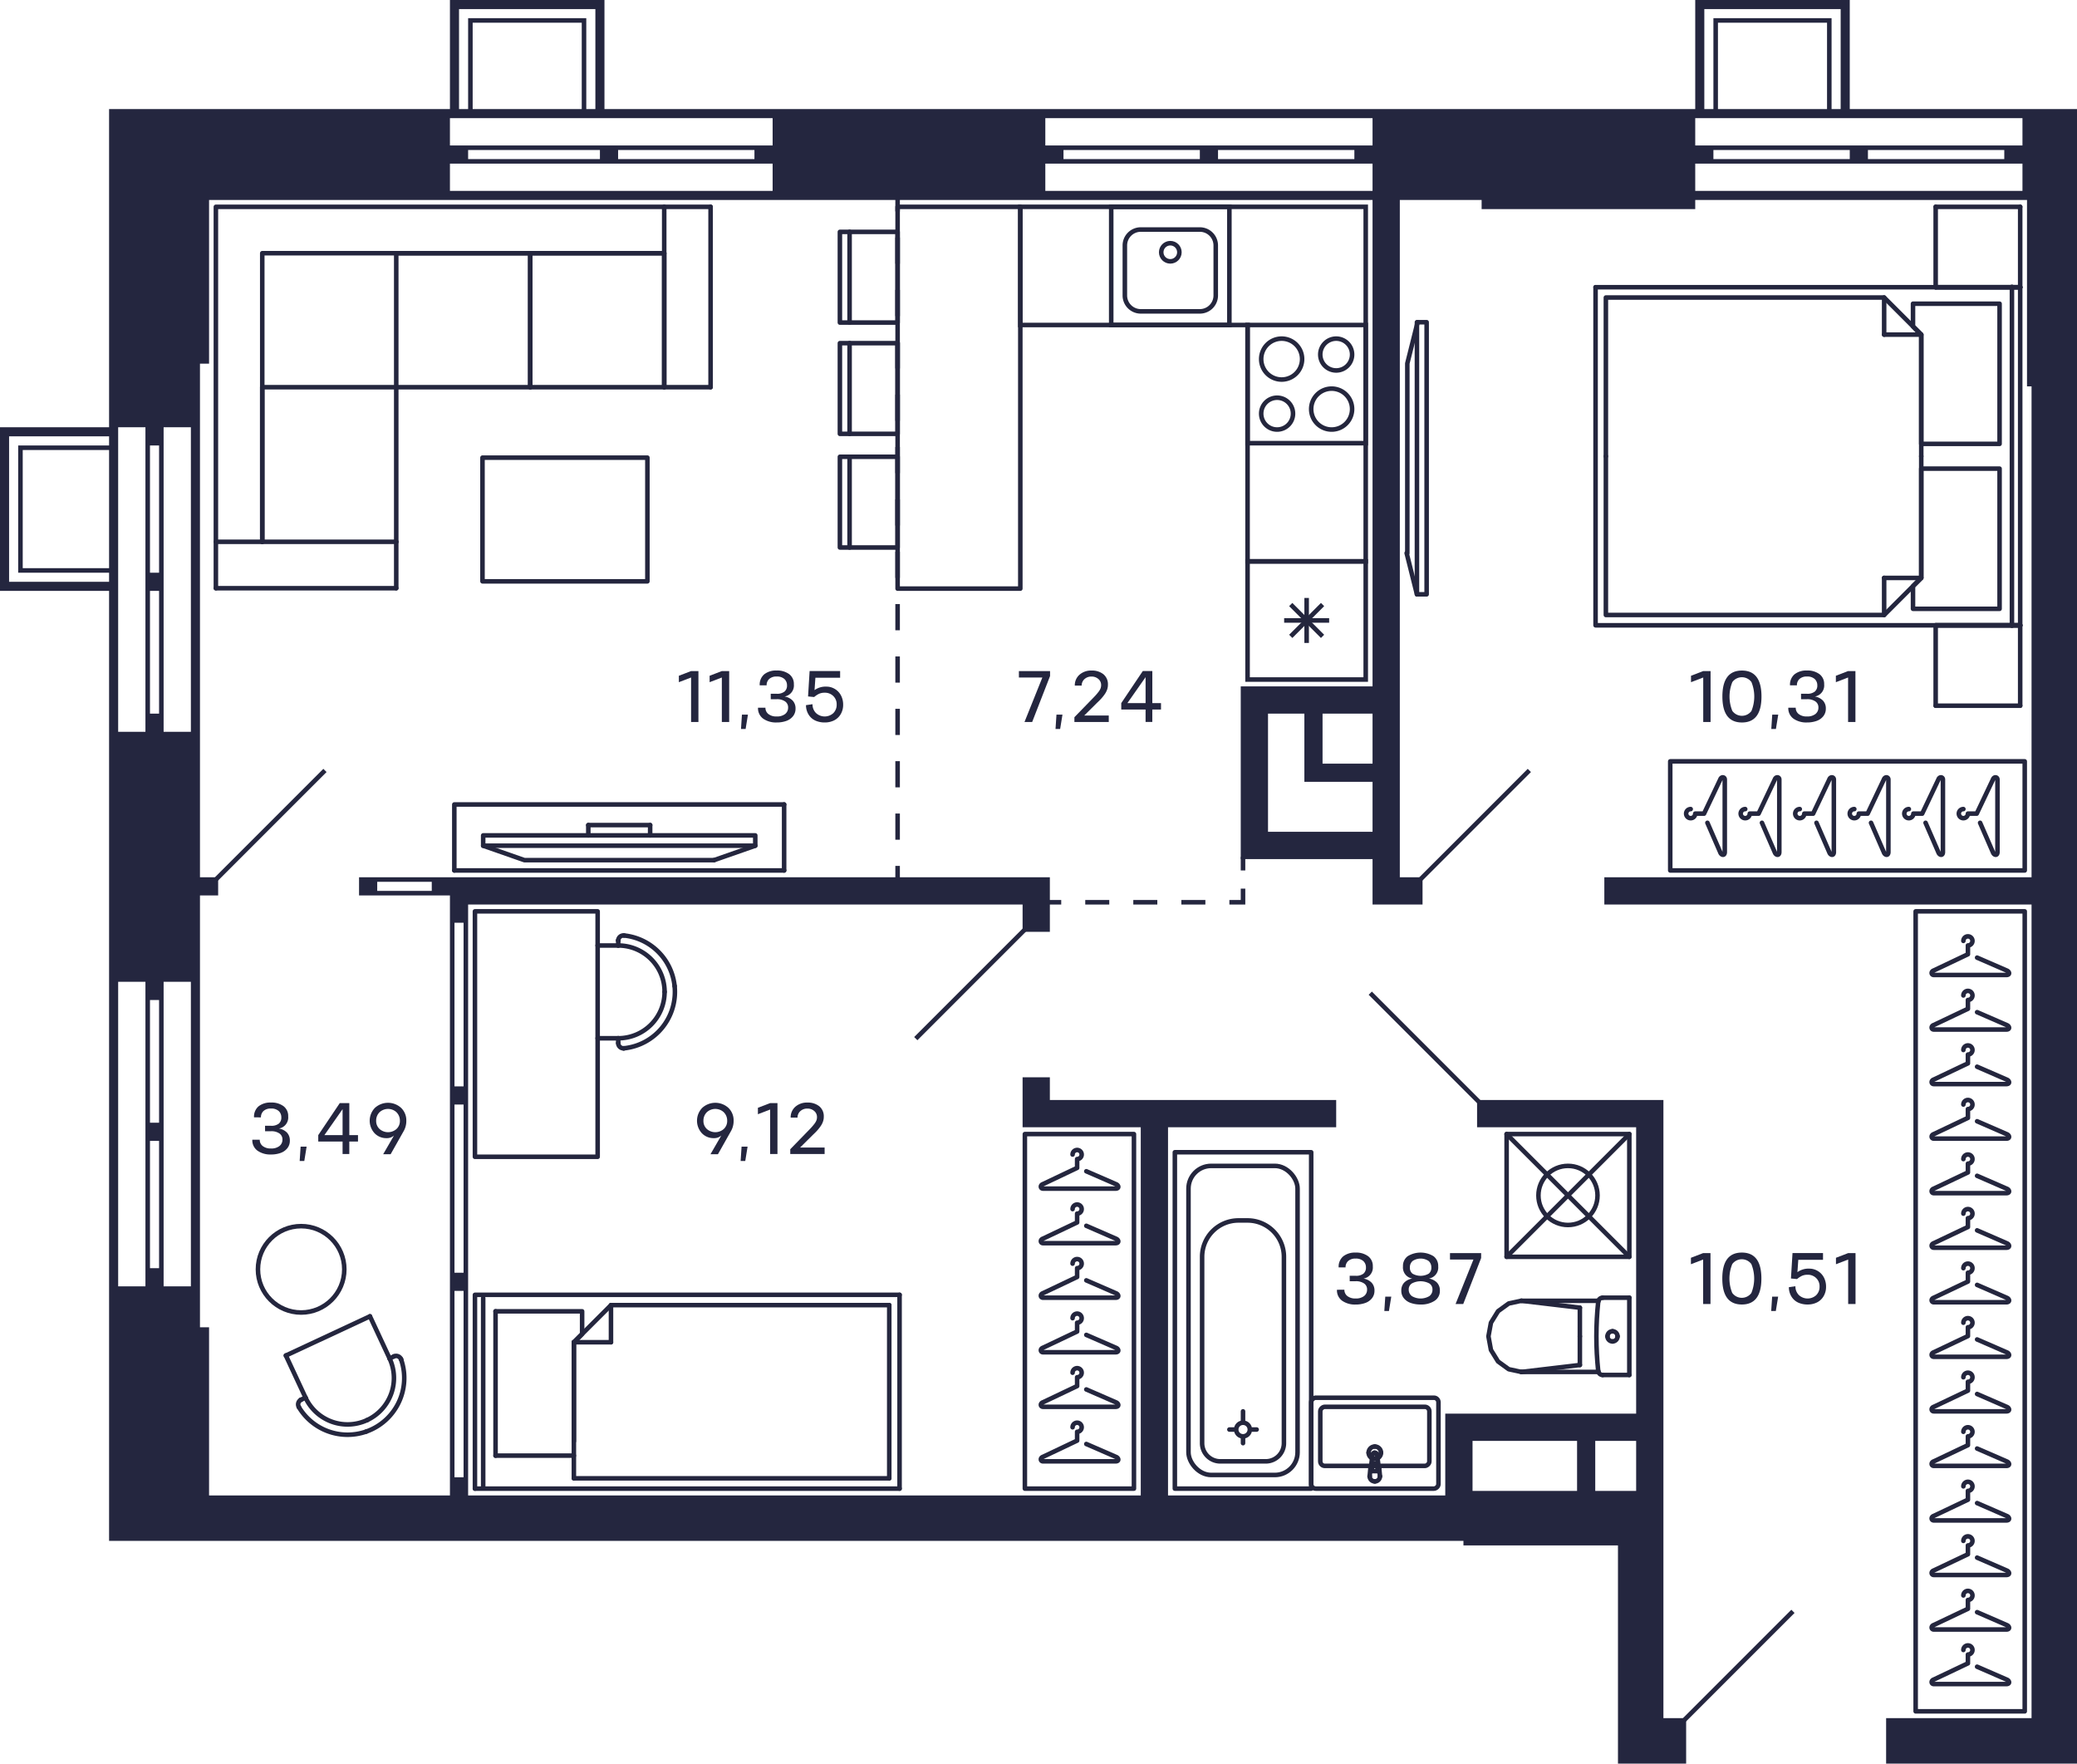 <svg xmlns="http://www.w3.org/2000/svg" width="457" height="388" viewBox="0 0 457 388">
  <title>C-1-2_9-15fl_8_m</title>
  <g id="Слой_2" data-name="Слой 2">
    <g id="C-1-2_9-15fl_8_m">
      <g id="m">
        <g>
          <line x1="197.93" y1="327.5" x2="104.5" y2="327.5" fill="none" stroke="#24263e" stroke-linecap="round" stroke-linejoin="round"/>
          <polyline points="104.5 327.5 104.5 284.867 197.93 284.867" fill="none" stroke="#24263e" stroke-linecap="round" stroke-linejoin="round"/>
          <line x1="126.27" y1="325.232" x2="126.27" y2="295.298" fill="none" stroke="#24263e" stroke-linecap="round" stroke-linejoin="round"/>
          <line x1="126.27" y1="325.232" x2="195.662" y2="325.232" fill="none" stroke="#24263e" stroke-linecap="round" stroke-linejoin="round"/>
          <line x1="195.662" y1="287.135" x2="134.434" y2="287.135" fill="none" stroke="#24263e" stroke-linecap="round" stroke-linejoin="round"/>
          <line x1="126.27" y1="295.298" x2="126.27" y2="317.068" fill="none" stroke="#24263e" stroke-linecap="round" stroke-linejoin="round"/>
          <line x1="106.314" y1="285.591" x2="106.314" y2="327.409" fill="none" stroke="#24263e" stroke-linecap="round" stroke-linejoin="round"/>
          <line x1="109.035" y1="288.495" x2="109.035" y2="320.243" fill="none" stroke="#24263e" stroke-linecap="round" stroke-linejoin="round"/>
          <line x1="126.27" y1="295.298" x2="134.434" y2="295.298" fill="none" stroke="#24263e" stroke-linecap="round" stroke-linejoin="round"/>
          <line x1="134.434" y1="287.135" x2="134.434" y2="295.298" fill="none" stroke="#24263e" stroke-linecap="round" stroke-linejoin="round"/>
          <line x1="134.434" y1="287.135" x2="126.27" y2="295.298" fill="none" stroke="#24263e" stroke-linecap="round" stroke-linejoin="round"/>
          <polyline points="126.27 295.298 128.084 293.484 128.084 288.495 109.035 288.495" fill="none" stroke="#24263e" stroke-linecap="round" stroke-linejoin="round"/>
          <line x1="109.035" y1="320.243" x2="126.27" y2="320.243" fill="none" stroke="#24263e" stroke-linecap="round" stroke-linejoin="round"/>
          <polyline points="195.662 325.232 195.662 322.965 195.662 287.135" fill="none" stroke="#24263e" stroke-linecap="round" stroke-linejoin="round"/>
          <line x1="197.93" y1="284.867" x2="197.93" y2="327.5" fill="none" stroke="#24263e" stroke-linecap="round" stroke-linejoin="round"/>
        </g>
        <g>
          <line x1="422.73" y1="73.62" x2="414.566" y2="73.62" fill="none" stroke="#24263e" stroke-linecap="round" stroke-linejoin="round"/>
          <line x1="414.566" y1="65.456" x2="414.566" y2="73.62" fill="none" stroke="#24263e" stroke-linecap="round" stroke-linejoin="round"/>
          <polyline points="422.73 100.379 422.73 73.62 414.566 65.456 353.338 65.456 353.338 100.379" fill="none" stroke="#24263e" stroke-linecap="round" stroke-linejoin="round"/>
          <line x1="422.73" y1="127.138" x2="414.566" y2="127.138" fill="none" stroke="#24263e" stroke-linecap="round" stroke-linejoin="round"/>
          <line x1="414.566" y1="135.301" x2="414.566" y2="127.138" fill="none" stroke="#24263e" stroke-linecap="round" stroke-linejoin="round"/>
          <polyline points="353.338 100.379 353.338 135.301 414.566 135.301 422.73 127.138 422.73 100.379" fill="none" stroke="#24263e" stroke-linecap="round" stroke-linejoin="round"/>
          <polyline points="422.73 97.657 439.965 97.657 439.965 66.817 420.916 66.817 420.916 71.805 422.73 73.62 422.73 97.657" fill="none" stroke="#24263e" stroke-linecap="round" stroke-linejoin="round"/>
          <polyline points="422.73 127.138 420.916 128.952 420.916 133.941 439.965 133.941 439.965 103.1 422.73 103.1 422.73 127.138" fill="none" stroke="#24263e" stroke-linecap="round" stroke-linejoin="round"/>
          <line x1="425.905" y1="45.5" x2="444.5" y2="45.5" fill="none" stroke="#24263e" stroke-linecap="round" stroke-linejoin="round"/>
          <line x1="425.905" y1="45.5" x2="425.905" y2="63.188" fill="none" stroke="#24263e" stroke-linecap="round" stroke-linejoin="round"/>
          <line x1="425.905" y1="63.188" x2="444.5" y2="63.188" fill="none" stroke="#24263e" stroke-linecap="round" stroke-linejoin="round"/>
          <line x1="444.5" y1="63.188" x2="444.5" y2="45.5" fill="none" stroke="#24263e" stroke-linecap="round" stroke-linejoin="round"/>
          <line x1="425.905" y1="137.569" x2="444.5" y2="137.569" fill="none" stroke="#24263e" stroke-linecap="round" stroke-linejoin="round"/>
          <line x1="425.905" y1="137.569" x2="425.905" y2="155.257" fill="none" stroke="#24263e" stroke-linecap="round" stroke-linejoin="round"/>
          <line x1="425.905" y1="155.257" x2="444.5" y2="155.257" fill="none" stroke="#24263e" stroke-linecap="round" stroke-linejoin="round"/>
          <line x1="444.5" y1="155.257" x2="444.5" y2="137.569" fill="none" stroke="#24263e" stroke-linecap="round" stroke-linejoin="round"/>
          <line x1="425.905" y1="63.188" x2="444.5" y2="63.188" fill="none" stroke="#24263e" stroke-linecap="round" stroke-linejoin="round"/>
          <line x1="444.5" y1="137.569" x2="425.905" y2="137.569" fill="none" stroke="#24263e" stroke-linecap="round" stroke-linejoin="round"/>
          <polyline points="444.5 137.569 351.07 137.569 351.07 63.188" fill="none" stroke="#24263e" stroke-linecap="round" stroke-linejoin="round"/>
          <line x1="351.07" y1="63.188" x2="444.5" y2="63.188" fill="none" stroke="#24263e" stroke-linecap="round" stroke-linejoin="round"/>
          <line x1="444.5" y1="63.188" x2="444.5" y2="137.569" fill="none" stroke="#24263e" stroke-linecap="round" stroke-linejoin="round"/>
          <line x1="442.686" y1="137.662" x2="442.686" y2="63.095" fill="none" stroke="#24263e" stroke-linecap="round" stroke-linejoin="round"/>
        </g>
        <g>
          <line x1="186.935" y1="51.012" x2="186.935" y2="70.968" fill="none" stroke="#24263e" stroke-linecap="round" stroke-linejoin="round"/>
          <polyline points="197.5 51.012 197.5 70.968 184.801 70.968 184.801 51.012 197.5 51.012" fill="none" stroke="#24263e" stroke-linecap="round" stroke-linejoin="round"/>
          <line x1="186.935" y1="75.493" x2="186.935" y2="95.449" fill="none" stroke="#24263e" stroke-linecap="round" stroke-linejoin="round"/>
          <polyline points="197.5 75.493 197.5 95.449 184.801 95.449 184.801 75.493 197.5 75.493" fill="none" stroke="#24263e" stroke-linecap="round" stroke-linejoin="round"/>
          <line x1="186.935" y1="100.493" x2="186.935" y2="120.449" fill="none" stroke="#24263e" stroke-linecap="round" stroke-linejoin="round"/>
          <polyline points="197.5 100.493 197.5 120.449 184.801 120.449 184.801 100.493 197.5 100.493" fill="none" stroke="#24263e" stroke-linecap="round" stroke-linejoin="round"/>
          <rect x="197.5" y="45.5" width="27" height="84" fill="none" stroke="#24263e" stroke-linecap="round" stroke-linejoin="round"/>
        </g>
        <g>
          <rect x="225.5" y="249.5" width="24" height="78" fill="none" stroke="#24263e" stroke-linecap="round" stroke-linejoin="round"/>
          <path d="M239.021,317.681,245.5,320.5c.657.235.817.969,0,1h-16c-.577,0-.7-.757,0-1l7.5-3.562V315a1,1,0,1,0-1-1" fill="none" stroke="#24263e" stroke-linecap="round" stroke-linejoin="round"/>
          <path d="M239.021,305.681,245.5,308.5c.657.235.817.969,0,1h-16c-.577,0-.7-.757,0-1l7.5-3.562V303a1,1,0,1,0-1-1" fill="none" stroke="#24263e" stroke-linecap="round" stroke-linejoin="round"/>
          <path d="M239.021,293.681,245.5,296.5c.657.235.817.969,0,1h-16c-.577,0-.7-.757,0-1l7.5-3.562V291a1,1,0,1,0-1-1" fill="none" stroke="#24263e" stroke-linecap="round" stroke-linejoin="round"/>
          <path d="M239.021,281.681,245.5,284.5c.657.235.817.969,0,1h-16c-.577,0-.7-.757,0-1l7.5-3.562V279a1,1,0,1,0-1-1" fill="none" stroke="#24263e" stroke-linecap="round" stroke-linejoin="round"/>
          <path d="M239.021,269.681,245.5,272.5c.657.235.817.969,0,1h-16c-.577,0-.7-.757,0-1l7.5-3.562V267a1,1,0,1,0-1-1" fill="none" stroke="#24263e" stroke-linecap="round" stroke-linejoin="round"/>
          <path d="M239.021,257.681,245.5,260.5c.657.235.817.969,0,1h-16c-.577,0-.7-.757,0-1l7.5-3.562V255a1,1,0,1,0-1-1" fill="none" stroke="#24263e" stroke-linecap="round" stroke-linejoin="round"/>
        </g>
        <g>
          <rect x="421.5" y="200.5" width="24" height="176" fill="none" stroke="#24263e" stroke-linecap="round" stroke-linejoin="round"/>
          <path d="M435.021,366.681,441.5,369.5c.657.235.817.969,0,1h-16c-.577,0-.7-.757,0-1l7.5-3.562V364a1,1,0,1,0-1-1" fill="none" stroke="#24263e" stroke-linecap="round" stroke-linejoin="round"/>
          <path d="M435.021,354.681,441.5,357.5c.657.235.817.969,0,1h-16c-.577,0-.7-.757,0-1l7.5-3.562V352a1,1,0,1,0-1-1" fill="none" stroke="#24263e" stroke-linecap="round" stroke-linejoin="round"/>
          <path d="M435.021,342.681,441.5,345.5c.657.235.817.969,0,1h-16c-.577,0-.7-.757,0-1l7.5-3.562V340a1,1,0,1,0-1-1" fill="none" stroke="#24263e" stroke-linecap="round" stroke-linejoin="round"/>
          <path d="M435.021,330.681,441.5,333.5c.657.235.817.969,0,1h-16c-.577,0-.7-.757,0-1l7.5-3.562V328a1,1,0,1,0-1-1" fill="none" stroke="#24263e" stroke-linecap="round" stroke-linejoin="round"/>
          <path d="M435.021,318.681,441.5,321.5c.657.235.817.969,0,1h-16c-.577,0-.7-.757,0-1l7.5-3.562V316a1,1,0,1,0-1-1" fill="none" stroke="#24263e" stroke-linecap="round" stroke-linejoin="round"/>
          <path d="M435.021,306.681,441.5,309.5c.657.235.817.969,0,1h-16c-.577,0-.7-.757,0-1l7.5-3.562V304a1,1,0,1,0-1-1" fill="none" stroke="#24263e" stroke-linecap="round" stroke-linejoin="round"/>
          <path d="M435.021,294.681,441.5,297.5c.657.235.817.969,0,1h-16c-.577,0-.7-.757,0-1l7.5-3.562V292a1,1,0,1,0-1-1" fill="none" stroke="#24263e" stroke-linecap="round" stroke-linejoin="round"/>
          <path d="M435.021,282.681,441.5,285.5c.657.235.817.969,0,1h-16c-.577,0-.7-.757,0-1l7.5-3.562V280a1,1,0,1,0-1-1" fill="none" stroke="#24263e" stroke-linecap="round" stroke-linejoin="round"/>
          <path d="M435.021,270.681,441.5,273.5c.657.235.817.969,0,1h-16c-.577,0-.7-.757,0-1l7.5-3.562V268a1,1,0,1,0-1-1" fill="none" stroke="#24263e" stroke-linecap="round" stroke-linejoin="round"/>
          <path d="M435.021,258.681,441.5,261.5c.657.235.817.969,0,1h-16c-.577,0-.7-.757,0-1l7.5-3.562V256a1,1,0,1,0-1-1" fill="none" stroke="#24263e" stroke-linecap="round" stroke-linejoin="round"/>
          <path d="M435.021,246.681,441.5,249.5c.657.235.817.969,0,1h-16c-.577,0-.7-.757,0-1l7.5-3.562V244a1,1,0,1,0-1-1" fill="none" stroke="#24263e" stroke-linecap="round" stroke-linejoin="round"/>
          <path d="M435.021,234.681,441.5,237.5c.657.235.817.969,0,1h-16c-.577,0-.7-.757,0-1l7.5-3.562V232a1,1,0,1,0-1-1" fill="none" stroke="#24263e" stroke-linecap="round" stroke-linejoin="round"/>
          <path d="M435.021,222.681,441.5,225.5c.657.235.817.969,0,1h-16c-.577,0-.7-.757,0-1l7.5-3.562V220a1,1,0,1,0-1-1" fill="none" stroke="#24263e" stroke-linecap="round" stroke-linejoin="round"/>
          <path d="M435.021,210.681,441.5,213.5c.657.235.817.969,0,1h-16c-.577,0-.7-.757,0-1l7.5-3.562V208a1,1,0,1,0-1-1" fill="none" stroke="#24263e" stroke-linecap="round" stroke-linejoin="round"/>
        </g>
        <g>
          <rect x="367.5" y="167.5" width="78" height="24" fill="none" stroke="#24263e" stroke-linecap="round" stroke-linejoin="round"/>
          <path d="M435.681,181.021,438.5,187.5c.235.657.969.817,1,0v-16c0-.577-.757-.7-1,0l-3.562,7.5H433a1,1,0,1,1-1-1" fill="none" stroke="#24263e" stroke-linecap="round" stroke-linejoin="round"/>
          <path d="M423.681,181.021,426.5,187.5c.235.657.969.817,1,0v-16c0-.577-.757-.7-1,0l-3.562,7.5H421a1,1,0,1,1-1-1" fill="none" stroke="#24263e" stroke-linecap="round" stroke-linejoin="round"/>
          <path d="M411.681,181.021,414.5,187.5c.235.657.969.817,1,0v-16c0-.577-.757-.7-1,0l-3.562,7.5H409a1,1,0,1,1-1-1" fill="none" stroke="#24263e" stroke-linecap="round" stroke-linejoin="round"/>
          <path d="M399.681,181.021,402.5,187.5c.235.657.969.817,1,0v-16c0-.577-.757-.7-1,0l-3.562,7.5H397a1,1,0,1,1-1-1" fill="none" stroke="#24263e" stroke-linecap="round" stroke-linejoin="round"/>
          <path d="M387.681,181.021,390.5,187.5c.235.657.969.817,1,0v-16c0-.577-.757-.7-1,0l-3.562,7.5H385a1,1,0,1,1-1-1" fill="none" stroke="#24263e" stroke-linecap="round" stroke-linejoin="round"/>
          <path d="M375.681,181.021,378.5,187.5c.235.657.969.817,1,0v-16c0-.577-.757-.7-1,0l-3.562,7.5H373a1,1,0,1,1-1-1" fill="none" stroke="#24263e" stroke-linecap="round" stroke-linejoin="round"/>
        </g>
        <g>
          <path d="M146.231,218.217a10.2,10.2,0,0,0-10.2-10.205" fill="none" stroke="#24263e" stroke-linecap="round" stroke-linejoin="round"/>
          <path d="M136.027,228.421a10.2,10.2,0,0,0,10.2-10.2" fill="none" stroke="#24263e" stroke-linecap="round" stroke-linejoin="round"/>
          <line x1="136.027" y1="208.012" x2="131.5" y2="208.012" fill="none" stroke="#24263e" stroke-linecap="round" stroke-linejoin="round"/>
          <line x1="131.5" y1="228.421" x2="136.027" y2="228.421" fill="none" stroke="#24263e" stroke-linecap="round" stroke-linejoin="round"/>
          <path d="M136.033,206.84a1.166,1.166,0,0,0-.006.118" fill="none" stroke="#24263e" stroke-linecap="round" stroke-linejoin="round"/>
          <path d="M137.3,205.809a1.155,1.155,0,0,0-1.266,1.031" fill="none" stroke="#24263e" stroke-linecap="round" stroke-linejoin="round"/>
          <line x1="136.027" y1="206.958" x2="136.027" y2="208.012" fill="none" stroke="#24263e" stroke-linecap="round" stroke-linejoin="round"/>
          <path d="M137.182,230.63a1.146,1.146,0,0,0,.117-.006" fill="none" stroke="#24263e" stroke-linecap="round" stroke-linejoin="round"/>
          <path d="M136.027,229.475a1.155,1.155,0,0,0,1.155,1.155" fill="none" stroke="#24263e" stroke-linecap="round" stroke-linejoin="round"/>
          <line x1="136.027" y1="228.421" x2="136.027" y2="229.475" fill="none" stroke="#24263e" stroke-linecap="round" stroke-linejoin="round"/>
          <path d="M148.434,216.944A12.474,12.474,0,0,0,137.3,205.809" fill="none" stroke="#24263e" stroke-linecap="round" stroke-linejoin="round"/>
          <path d="M148.434,216.944a12.472,12.472,0,0,1-11.135,13.68" fill="none" stroke="#24263e" stroke-linecap="round" stroke-linejoin="round"/>
          <polyline points="131.5 200.5 131.5 254.5 104.5 254.5 104.5 200.5 131.5 200.5" fill="none" stroke="#24263e" stroke-linecap="round" stroke-linejoin="round"/>
        </g>
        <g>
          <polyline points="313.902 70.886 313.902 130.754 311.768 130.754 311.768 70.886 313.902 70.886" fill="none" stroke="#24263e" stroke-linecap="round" stroke-linejoin="round"/>
          <line x1="309.5" y1="121.683" x2="311.768" y2="130.754" fill="none" stroke="#24263e" stroke-linecap="round" stroke-linejoin="round"/>
          <polyline points="309.65 121.683 309.65 79.957 311.917 70.886" fill="none" stroke="#24263e" stroke-linecap="round" stroke-linejoin="round"/>
        </g>
        <g>
          <line x1="129.444" y1="183.79" x2="129.444" y2="181.522" fill="none" stroke="#24263e" stroke-linecap="round" stroke-linejoin="round"/>
          <line x1="157.11" y1="189.232" x2="166.181" y2="186.058" fill="none" stroke="#24263e" stroke-linecap="round" stroke-linejoin="round"/>
          <polyline points="157.11 189.232 115.384 189.232 106.313 186.058" fill="none" stroke="#24263e" stroke-linecap="round" stroke-linejoin="round"/>
          <polyline points="106.313 183.79 166.181 183.79 166.181 186.058 106.313 186.058 106.313 183.79" fill="none" stroke="#24263e" stroke-linecap="round" stroke-linejoin="round"/>
          <line x1="172.53" y1="191.5" x2="172.53" y2="176.987" fill="none" stroke="#24263e" stroke-linecap="round" stroke-linejoin="round"/>
          <polyline points="172.53 176.987 99.964 176.987 99.964 191.5" fill="none" stroke="#24263e" stroke-linecap="round" stroke-linejoin="round"/>
          <line x1="99.964" y1="191.5" x2="172.53" y2="191.5" fill="none" stroke="#24263e" stroke-linecap="round" stroke-linejoin="round"/>
          <line x1="129.444" y1="181.522" x2="143.05" y2="181.522" fill="none" stroke="#24263e" stroke-linecap="round" stroke-linejoin="round"/>
          <line x1="143.05" y1="183.79" x2="143.05" y2="181.522" fill="none" stroke="#24263e" stroke-linecap="round" stroke-linejoin="round"/>
        </g>
        <g>
          <polyline points="156.35 85.185 146.146 85.185 146.146 45.5" fill="none" stroke="#24263e" stroke-linecap="round" stroke-linejoin="round"/>
          <line x1="87.185" y1="129.406" x2="87.185" y2="119.201" fill="none" stroke="#24263e" stroke-linecap="round" stroke-linejoin="round"/>
          <line x1="87.185" y1="119.201" x2="47.5" y2="119.201" fill="none" stroke="#24263e" stroke-linecap="round" stroke-linejoin="round"/>
          <polyline points="146.146 85.185 146.146 55.705 116.665 55.705 116.665 85.185" fill="none" stroke="#24263e" stroke-linecap="round" stroke-linejoin="round"/>
          <polyline points="116.665 85.185 116.665 55.705 87.185 55.705 87.185 85.185" fill="none" stroke="#24263e" stroke-linecap="round" stroke-linejoin="round"/>
          <line x1="57.705" y1="85.185" x2="57.705" y2="119.201" fill="none" stroke="#24263e" stroke-linecap="round" stroke-linejoin="round"/>
          <line x1="57.705" y1="85.185" x2="87.185" y2="85.185" fill="none" stroke="#24263e" stroke-linecap="round" stroke-linejoin="round"/>
          <line x1="87.185" y1="119.201" x2="87.185" y2="85.185" fill="none" stroke="#24263e" stroke-linecap="round" stroke-linejoin="round"/>
          <polyline points="87.185 85.185 116.665 85.185 146.146 85.185" fill="none" stroke="#24263e" stroke-linecap="round" stroke-linejoin="round"/>
          <line x1="156.35" y1="45.5" x2="156.35" y2="85.185" fill="none" stroke="#24263e" stroke-linecap="round" stroke-linejoin="round"/>
          <line x1="47.5" y1="129.406" x2="87.185" y2="129.406" fill="none" stroke="#24263e" stroke-linecap="round" stroke-linejoin="round"/>
          <polyline points="47.5 129.406 47.5 45.5 156.35 45.5" fill="none" stroke="#24263e" stroke-linecap="round" stroke-linejoin="round"/>
          <polyline points="57.705 119.201 57.705 55.705 146.146 55.705" fill="none" stroke="#24263e" stroke-linecap="round" stroke-linejoin="round"/>
        </g>
        <polyline points="142.445 100.681 106.161 100.681 106.161 127.894 142.445 127.894 142.445 100.681 106.161 100.681 106.161 127.894" fill="none" stroke="#24263e" stroke-linecap="round" stroke-linejoin="round"/>
        <g>
          <line x1="62.902" y1="298.217" x2="81.399" y2="289.592" fill="none" stroke="#24263e" stroke-linecap="round" stroke-linejoin="round"/>
          <path d="M80.784,312.421a10.2,10.2,0,0,1-13.561-4.936" fill="none" stroke="#24263e" stroke-linecap="round" stroke-linejoin="round"/>
          <path d="M85.72,298.859a10.205,10.205,0,0,1-4.936,13.562" fill="none" stroke="#24263e" stroke-linecap="round" stroke-linejoin="round"/>
          <line x1="67.223" y1="307.485" x2="62.902" y2="298.217" fill="none" stroke="#24263e" stroke-linecap="round" stroke-linejoin="round"/>
          <line x1="81.399" y1="289.592" x2="85.72" y2="298.859" fill="none" stroke="#24263e" stroke-linecap="round" stroke-linejoin="round"/>
          <path d="M66.164,307.985c.034-.02.069-.038.1-.055" fill="none" stroke="#24263e" stroke-linecap="round" stroke-linejoin="round"/>
          <path d="M65.765,309.569a1.155,1.155,0,0,1,.4-1.584" fill="none" stroke="#24263e" stroke-linecap="round" stroke-linejoin="round"/>
          <line x1="66.268" y1="307.93" x2="67.223" y2="307.485" fill="none" stroke="#24263e" stroke-linecap="round" stroke-linejoin="round"/>
          <path d="M88.21,298.973a1.04,1.04,0,0,1,.045.109" fill="none" stroke="#24263e" stroke-linecap="round" stroke-linejoin="round"/>
          <path d="M86.675,298.414a1.156,1.156,0,0,1,1.535.559" fill="none" stroke="#24263e" stroke-linecap="round" stroke-linejoin="round"/>
          <line x1="85.72" y1="298.859" x2="86.675" y2="298.414" fill="none" stroke="#24263e" stroke-linecap="round" stroke-linejoin="round"/>
          <path d="M80.562,314.955a12.471,12.471,0,0,1-14.8-5.386" fill="none" stroke="#24263e" stroke-linecap="round" stroke-linejoin="round"/>
          <path d="M88.255,299.082a12.474,12.474,0,0,1-7.693,15.873" fill="none" stroke="#24263e" stroke-linecap="round" stroke-linejoin="round"/>
        </g>
        <circle cx="66.257" cy="279.256" r="9.5" fill="none" stroke="#24263e" stroke-linecap="round" stroke-linejoin="round"/>
      </g>
      <g id="sant">
        <g>
          <line x1="347.617" y1="294" x2="347.617" y2="287.697" fill="none" stroke="#24263d" stroke-linecap="round" stroke-linejoin="round"/>
          <line x1="358.5" y1="285.5" x2="352.635" y2="285.5" fill="none" stroke="#24263d" stroke-linecap="round" stroke-linejoin="round"/>
          <polyline points="334.729 286.174 331.963 286.769 329.617 288.466 328.05 291.005 327.5 294 328.05 296.995 329.617 299.534 331.963 301.231 334.729 301.826" fill="none" stroke="#24263d" stroke-linecap="round" stroke-linejoin="round"/>
          <line x1="358.5" y1="302.5" x2="352.635" y2="302.5" fill="none" stroke="#24263d" stroke-linecap="round" stroke-linejoin="round"/>
          <polyline points="352.635 285.5 352.455 285.516 352.282 285.565 352.12 285.645 351.976 285.752 351.853 285.884 351.756 286.036 351.689 286.203 351.653 286.379" fill="none" stroke="#24263d" stroke-linecap="round" stroke-linejoin="round"/>
          <line x1="351.698" y1="301.826" x2="334.729" y2="301.826" fill="none" stroke="#24263d" stroke-linecap="round" stroke-linejoin="round"/>
          <polyline points="351.653 286.379 351.478 288.279 351.353 290.182 351.278 292.088 351.252 293.996 351.277 295.903 351.352 297.809 351.477 299.712 351.652 301.612" fill="none" stroke="#24263d" stroke-linecap="round" stroke-linejoin="round"/>
          <line x1="334.75" y1="286.174" x2="347.617" y2="287.697" fill="none" stroke="#24263d" stroke-linecap="round" stroke-linejoin="round"/>
          <line x1="334.75" y1="301.826" x2="347.617" y2="300.303" fill="none" stroke="#24263d" stroke-linecap="round" stroke-linejoin="round"/>
          <line x1="347.617" y1="294" x2="347.617" y2="300.303" fill="none" stroke="#24263d" stroke-linecap="round" stroke-linejoin="round"/>
          <line x1="351.689" y1="286.174" x2="334.729" y2="286.174" fill="none" stroke="#24263d" stroke-linecap="round" stroke-linejoin="round"/>
          <polyline points="351.652 301.612 351.687 301.79 351.753 301.958 351.85 302.112 351.972 302.245 352.117 302.354 352.28 302.434 352.454 302.483 352.635 302.5" fill="none" stroke="#24263d" stroke-linecap="round" stroke-linejoin="round"/>
          <line x1="358.5" y1="285.5" x2="358.5" y2="302.5" fill="none" stroke="#24263d" stroke-linecap="round" stroke-linejoin="round"/>
          <path d="M353.691,294a1.113,1.113,0,0,0,1.108,1.118" fill="none" stroke="#24263d" stroke-linecap="round" stroke-linejoin="round"/>
          <path d="M354.8,292.882A1.113,1.113,0,0,0,353.691,294" fill="none" stroke="#24263d" stroke-linecap="round" stroke-linejoin="round"/>
          <path d="M355.906,294a1.112,1.112,0,0,0-1.107-1.118" fill="none" stroke="#24263d" stroke-linecap="round" stroke-linejoin="round"/>
          <path d="M354.8,295.118A1.112,1.112,0,0,0,355.906,294" fill="none" stroke="#24263d" stroke-linecap="round" stroke-linejoin="round"/>
        </g>
        <g>
          <path d="M300,72V97H275V72h25m1-1H274V98h27V71Z" fill="#24263d"/>
          <path d="M294,75a3,3,0,1,1-3,3,3,3,0,0,1,3-3m0-1a4,4,0,1,0,4,4,4,4,0,0,0-4-4Z" fill="#24263d"/>
          <path d="M281,88a3,3,0,1,1-3,3,3,3,0,0,1,3-3m0-1a4,4,0,1,0,4,4,4,4,0,0,0-4-4Z" fill="#24263d"/>
          <path d="M282,75a4,4,0,1,1-4,4,4,4,0,0,1,4-4m0-1a5,5,0,1,0,5,5,5,5,0,0,0-5-5Z" fill="#24263d"/>
          <path d="M293,86a4,4,0,1,1-4,4,4,4,0,0,1,4-4m0-1a5,5,0,1,0,5,5,5,5,0,0,0-5-5Z" fill="#24263d"/>
        </g>
        <g>
          <path d="M270,46V71H245V46h25m1-1H244V72h27V45Z" fill="#24263d"/>
          <path d="M264,51a3,3,0,0,1,3,3V65a3,3,0,0,1-3,3H251a3,3,0,0,1-3-3V54a3,3,0,0,1,3-3h13m0-1H251a4,4,0,0,0-4,4V65a4,4,0,0,0,4,4h13a4,4,0,0,0,4-4V54a4,4,0,0,0-4-4Z" fill="#24263d"/>
          <circle cx="257.5" cy="55.5" r="2" fill="none" stroke="#24263d" stroke-miterlimit="10"/>
        </g>
        <g>
          <path d="M300,124v25H275V124h25m1-1H274v27h27V123Z" fill="#24263d"/>
          <line x1="291" y1="140" x2="284" y2="133" fill="none" stroke="#24263d" stroke-miterlimit="10"/>
          <line x1="284" y1="140" x2="291" y2="133" fill="none" stroke="#24263d" stroke-miterlimit="10"/>
          <line x1="287.5" y1="141.45" x2="287.5" y2="131.55" fill="none" stroke="#24263d" stroke-miterlimit="10"/>
          <line x1="282.55" y1="136.5" x2="292.45" y2="136.5" fill="none" stroke="#24263d" stroke-miterlimit="10"/>
        </g>
        <path d="M300,46v77H275V71H225V46h75m1-1H224V72h50v52h27V45Z" fill="#24263d"/>
        <g>
          <g>
            <path d="M303.452,322.876a.934.934,0,0,0-.148-.431" fill="none" stroke="#24263d" stroke-linecap="round" stroke-linejoin="round"/>
            <line x1="303.452" y1="322.876" x2="303.634" y2="324.779" fill="none" stroke="#24263d" stroke-linecap="round" stroke-linejoin="round"/>
            <path d="M301.982,322.158a.955.955,0,0,0-.286.287" fill="none" stroke="#24263d" stroke-linecap="round" stroke-linejoin="round"/>
            <path d="M303.3,322.445a.956.956,0,0,0-1.322-.287" fill="none" stroke="#24263d" stroke-linecap="round" stroke-linejoin="round"/>
            <path d="M302.5,322.358a.617.617,0,0,0-.617.617" fill="none" stroke="#24263d" stroke-linecap="round" stroke-linejoin="round"/>
            <path d="M303.117,322.975a.617.617,0,0,0-.617-.617" fill="none" stroke="#24263d" stroke-linecap="round" stroke-linejoin="round"/>
            <polyline points="301.883 322.975 301.883 323.649 303.117 323.649" fill="none" stroke="#24263d" stroke-linecap="round" stroke-linejoin="round"/>
            <line x1="303.117" y1="323.649" x2="303.117" y2="322.975" fill="none" stroke="#24263d" stroke-linecap="round" stroke-linejoin="round"/>
            <path d="M302.5,325.913a1.134,1.134,0,0,0,1.134-1.134" fill="none" stroke="#24263d" stroke-linecap="round" stroke-linejoin="round"/>
            <path d="M301.366,324.779a1.134,1.134,0,0,0,1.134,1.134" fill="none" stroke="#24263d" stroke-linecap="round" stroke-linejoin="round"/>
            <path d="M302.437,319.6a.507.507,0,0,0-.44.441" fill="none" stroke="#24263d" stroke-linecap="round" stroke-linejoin="round"/>
            <path d="M303,320.044a.508.508,0,0,0-.566-.441" fill="none" stroke="#24263d" stroke-linecap="round" stroke-linejoin="round"/>
            <line x1="301.696" y1="322.445" x2="301.997" y2="320.044" fill="none" stroke="#24263d" stroke-linecap="round" stroke-linejoin="round"/>
            <path d="M301.7,322.445a.934.934,0,0,0-.148.431" fill="none" stroke="#24263d" stroke-linecap="round" stroke-linejoin="round"/>
            <line x1="301.366" y1="324.779" x2="301.548" y2="322.876" fill="none" stroke="#24263d" stroke-linecap="round" stroke-linejoin="round"/>
            <line x1="303.003" y1="320.044" x2="303.304" y2="322.445" fill="none" stroke="#24263d" stroke-linecap="round" stroke-linejoin="round"/>
            <line x1="303.452" y1="322.876" x2="303.452" y2="322.876" fill="none" stroke="#24263d" stroke-linecap="round" stroke-linejoin="round"/>
            <line x1="303.003" y1="320.044" x2="303.003" y2="320.044" fill="none" stroke="#24263d" stroke-linecap="round" stroke-linejoin="round"/>
            <line x1="301.696" y1="322.445" x2="301.696" y2="322.445" fill="none" stroke="#24263d" stroke-linecap="round" stroke-linejoin="round"/>
            <line x1="301.366" y1="324.779" x2="301.366" y2="324.779" fill="none" stroke="#24263d" stroke-linecap="round" stroke-linejoin="round"/>
            <path d="M303.861,319.6a1.361,1.361,0,0,0-1.361-1.36" fill="none" stroke="#24263d" stroke-linecap="round" stroke-linejoin="round"/>
            <path d="M302.5,320.96a1.361,1.361,0,0,0,1.361-1.361" fill="none" stroke="#24263d" stroke-linecap="round" stroke-linejoin="round"/>
            <path d="M301.139,319.6a1.361,1.361,0,0,0,1.361,1.361" fill="none" stroke="#24263d" stroke-linecap="round" stroke-linejoin="round"/>
            <path d="M302.5,318.239a1.36,1.36,0,0,0-1.361,1.36" fill="none" stroke="#24263d" stroke-linecap="round" stroke-linejoin="round"/>
          </g>
          <rect x="292.5" y="303.5" width="20" height="28" rx="1" fill="none" stroke="#24263d" stroke-linecap="round" stroke-linejoin="round" transform="translate(620 15) rotate(90)"/>
          <rect x="296" y="304" width="13" height="24" rx="1" fill="none" stroke="#24263d" stroke-linecap="round" stroke-linejoin="round" transform="translate(618.5 13.5) rotate(90)"/>
        </g>
        <g>
          <rect x="331.5" y="249.5" width="27" height="27" fill="none" stroke="#24263d" stroke-linecap="round" stroke-linejoin="round"/>
          <circle cx="345" cy="263" r="6.5" fill="none" stroke="#24263d" stroke-linecap="round" stroke-linejoin="round"/>
          <line x1="331.5" y1="276.5" x2="358.5" y2="249.5" fill="none" stroke="#24263d" stroke-linecap="round" stroke-linejoin="round"/>
          <line x1="331.5" y1="249.5" x2="358.5" y2="276.5" fill="none" stroke="#24263d" stroke-linecap="round" stroke-linejoin="round"/>
        </g>
        <g>
          <circle cx="273.5" cy="314.5" r="1.5" fill="none" stroke="#24263d" stroke-linecap="round" stroke-linejoin="round"/>
          <rect x="258.5" y="253.5" width="30" height="74" fill="none" stroke="#24263d" stroke-linecap="round" stroke-linejoin="round"/>
          <line x1="273.5" y1="316.5" x2="273.5" y2="317.5" fill="none" stroke="#24263d" stroke-linecap="round" stroke-linejoin="round"/>
          <line x1="273.5" y1="312.5" x2="273.5" y2="310.5" fill="none" stroke="#24263d" stroke-linecap="round" stroke-linejoin="round"/>
          <line x1="275.5" y1="314.5" x2="276.5" y2="314.5" fill="none" stroke="#24263d" stroke-linecap="round" stroke-linejoin="round"/>
          <line x1="271.5" y1="314.5" x2="270.5" y2="314.5" fill="none" stroke="#24263d" stroke-linecap="round" stroke-linejoin="round"/>
          <rect x="261.5" y="256.5" width="24" height="68" rx="5" fill="none" stroke="#24263d" stroke-linecap="round" stroke-linejoin="round"/>
          <path d="M274.5,268.5h-2a8,8,0,0,0-8,8v41a4,4,0,0,0,4,4h10a4,4,0,0,0,4-4v-41A8,8,0,0,0,274.5,268.5Z" fill="none" stroke="#24263d" stroke-linecap="round" stroke-linejoin="round"/>
        </g>
      </g>
      <g id="d">
        <line x1="325.5" y1="242.5" x2="301.5" y2="218.5" fill="none" stroke="#24263f" stroke-miterlimit="10"/>
        <line x1="312.5" y1="193.5" x2="336.5" y2="169.5" fill="none" stroke="#24263f" stroke-miterlimit="10"/>
        <line x1="370.5" y1="378.5" x2="394.5" y2="354.5" fill="none" stroke="#24263f" stroke-miterlimit="10"/>
        <line x1="225.5" y1="204.5" x2="201.5" y2="228.5" fill="none" stroke="#24263f" stroke-miterlimit="10"/>
        <line x1="71.5" y1="169.5" x2="47.5" y2="193.5" fill="none" stroke="#24263f" stroke-miterlimit="10"/>
        <g>
          <line x1="197.5" y1="193.5" x2="197.5" y2="190.5" fill="none" stroke="#24263f" stroke-miterlimit="10"/>
          <line x1="197.5" y1="184.74" x2="197.5" y2="49.38" fill="none" stroke="#24263f" stroke-miterlimit="10" stroke-dasharray="5.76 5.76"/>
          <line x1="197.5" y1="46.5" x2="197.5" y2="43.5" fill="none" stroke="#24263f" stroke-miterlimit="10"/>
        </g>
        <g>
          <line x1="230.5" y1="198.5" x2="233.5" y2="198.5" fill="none" stroke="#24263f" stroke-miterlimit="10"/>
          <line x1="238.786" y1="198.5" x2="267.857" y2="198.5" fill="none" stroke="#24263f" stroke-miterlimit="10" stroke-dasharray="5.286 5.286"/>
          <polyline points="270.5 198.5 273.5 198.5 273.5 195.5" fill="none" stroke="#24263f" stroke-miterlimit="10"/>
          <line x1="273.5" y1="191.5" x2="273.5" y2="188.5" fill="none" stroke="#24263f" stroke-miterlimit="10"/>
        </g>
      </g>
      <g id="s">
        <path d="M445,24H407V0H373V24H133V0H99V24H24V94H0v36H24V339H322v1h34v48h15V378h-5V242H325v6h35v63H318v18H257V248h37v-6H231v-5h-6v11h26v81H103V199H225v6h6V193H79v4H99V329H46V292H44V197h4v-4H44V80h2V44H302V151H273v38h29v10h11v-6h-5V44h18v2h47V44h73V85h1V193H353v6h94V378H415v10h42V24ZM24,125H5V99H24Zm0-27H4v28H24v2H2V96H24Zm8,122v63H26V216h6ZM32,98v63H26V94h6Zm3,181H33V251h2Zm0-32H33V220h2Zm0-90H33V130h2Zm0-31H33V98h2Zm7,157H36V216h6Zm0-122H36V94h6ZM351,317h9v11h-9Zm-27,0h23v11H324ZM100,203h2v36h-2Zm0,40h2v37h-2Zm0,41h2v41h-2Zm-5-88H83v-2H95ZM101,2h30V24h-2V4H103V24h-2Zm27,3V24H104V5Zm42,37H99V36h71Zm-67-7V33h29v2Zm33,0V33h30v2Zm34-3H99V26h71ZM302,183H279V157h8v15h15Zm0-15H291V157h11Zm0-126H230V36h72Zm-68-7V33h30v2Zm34,0V33h30v2Zm34-3H230V26h72ZM375,2h30V24h-2V4H377V24h-2Zm27,3V24H378V5Zm43,37H373V36h72Zm-68-7V33h30v2Zm34,0V33h30v2Zm34-3H373V26h72Z" fill="#24263f"/>
      </g>
      <g id="t">
        <g>
          <path d="M376.376,158.836H374.76v-9.784l-2.688,1.032v-1.416l2.688-1.032h1.616Z" fill="#24263f"/>
          <path d="M387.576,153.236q0,5.712-4.3,5.712t-4.3-5.712q0-5.712,4.3-5.712T387.576,153.236Zm-6.4,3.18a2.6,2.6,0,0,0,4.192,0,8.44,8.44,0,0,0,0-6.36,2.606,2.606,0,0,0-4.2,0,8.415,8.415,0,0,0,0,6.36Z" fill="#24263f"/>
          <path d="M389.944,157.22h1.32l-.512,3.16h-1.016Z" fill="#24263f"/>
          <path d="M395.112,155.692a1.72,1.72,0,0,0,.656,1.4,2.8,2.8,0,0,0,1.816.532,2.881,2.881,0,0,0,1.844-.528,1.749,1.749,0,0,0,.676-1.4,1.575,1.575,0,0,0-.648-1.368,3.076,3.076,0,0,0-1.872-.5h-1.3l-.008-1.2h1.312a2.575,2.575,0,0,0,1.724-.484,1.7,1.7,0,0,0,.548-1.372,1.852,1.852,0,0,0-.6-1.412,2.423,2.423,0,0,0-1.672-.524,2.312,2.312,0,0,0-1.644.536,1.841,1.841,0,0,0-.572,1.408l-1.52-.008a2.966,2.966,0,0,1,1-2.428,4.166,4.166,0,0,1,2.732-.828,4.389,4.389,0,0,1,2.756.8,2.676,2.676,0,0,1,1.028,2.244,2.458,2.458,0,0,1-2.048,2.672,3.22,3.22,0,0,1,1.8.916,2.5,2.5,0,0,1,.616,1.756,2.6,2.6,0,0,1-.552,1.66,3.263,3.263,0,0,1-1.48,1.04,6.159,6.159,0,0,1-2.12.34,4.889,4.889,0,0,1-2.968-.836,2.81,2.81,0,0,1-1.136-2.412Z" fill="#24263f"/>
          <path d="M408.248,158.836h-1.616v-9.784l-2.688,1.032v-1.416l2.688-1.032h1.616Z" fill="#24263f"/>
        </g>
        <g>
          <path d="M231.045,148.725l-3.936,10.111h-1.688l3.929-9.784h-5.161v-1.416h6.856Z" fill="#24263f"/>
          <path d="M232.453,157.22h1.32l-.512,3.16h-1.016Z" fill="#24263f"/>
          <path d="M236.4,158.836v-1.047l3.712-3.816q.631-.641.936-.973c.2-.221.418-.481.648-.78a3.025,3.025,0,0,0,.468-.8,2.039,2.039,0,0,0,.116-.728,1.7,1.7,0,0,0-.616-1.319,2.227,2.227,0,0,0-1.512-.529,2.2,2.2,0,0,0-1.528.556,1.869,1.869,0,0,0-.624,1.436l-1.512-.007a3.077,3.077,0,0,1,1.032-2.389,3.825,3.825,0,0,1,2.648-.916,3.982,3.982,0,0,1,2.616.812,2.827,2.827,0,0,1,.992,2.292,3.171,3.171,0,0,1-.18,1.092,4.2,4.2,0,0,1-.556,1.056,9.726,9.726,0,0,1-.728.912q-.36.4-.88.884l-2.872,2.848h5.4v1.416Z" fill="#24263f"/>
          <path d="M255.453,154.685V156.1h-1.912v2.735h-1.48V156.1h-5.352v-1.416l4.736-7.049h2.1v7.049Zm-7.392,0h4v-5.712Z" fill="#24263f"/>
        </g>
        <g>
          <path d="M157.058,250.394a3.528,3.528,0,0,1-2.637-1.093,4.066,4.066,0,0,1,.089-5.568,4.274,4.274,0,0,1,5.76,0,3.789,3.789,0,0,1,1.147,2.836,4.475,4.475,0,0,1-.56,2.241l-2.887,5.119h-1.64l2.376-4.112A2.335,2.335,0,0,1,157.058,250.394Zm2.195-5.7a2.755,2.755,0,0,0-3.732,0,2.583,2.583,0,0,0-.744,1.865,2.386,2.386,0,0,0,.737,1.812,2.813,2.813,0,0,0,3.748,0,2.377,2.377,0,0,0,.739-1.812A2.566,2.566,0,0,0,159.253,244.7Z" fill="#24263f"/>
          <path d="M163.169,252.265h1.321l-.512,3.16h-1.017Z" fill="#24263f"/>
          <path d="M171.065,253.881h-1.616V244.1l-2.688,1.032v-1.416l2.688-1.032h1.616Z" fill="#24263f"/>
          <path d="M173.881,253.881v-1.048l3.712-3.815q.633-.641.936-.973t.648-.78a2.971,2.971,0,0,0,.468-.8,2.017,2.017,0,0,0,.116-.728,1.7,1.7,0,0,0-.616-1.32,2.223,2.223,0,0,0-1.512-.528,2.2,2.2,0,0,0-1.528.556,1.869,1.869,0,0,0-.624,1.436l-1.512-.007A3.08,3.08,0,0,1,175,243.485a3.825,3.825,0,0,1,2.648-.916,3.982,3.982,0,0,1,2.616.812,2.827,2.827,0,0,1,.992,2.292,3.124,3.124,0,0,1-.18,1.092,4.148,4.148,0,0,1-.556,1.056,9.726,9.726,0,0,1-.728.912q-.36.4-.88.884l-2.872,2.848h5.4v1.416Z" fill="#24263f"/>
        </g>
        <g>
          <path d="M57.153,250.737a1.716,1.716,0,0,0,.657,1.4,2.8,2.8,0,0,0,1.815.532,2.884,2.884,0,0,0,1.845-.527,1.751,1.751,0,0,0,.676-1.4,1.578,1.578,0,0,0-.648-1.368,3.084,3.084,0,0,0-1.873-.5h-1.3l-.008-1.2h1.312a2.58,2.58,0,0,0,1.725-.484,1.7,1.7,0,0,0,.547-1.372,1.843,1.843,0,0,0-.6-1.411,2.417,2.417,0,0,0-1.672-.525,2.32,2.32,0,0,0-1.644.536,1.842,1.842,0,0,0-.571,1.408l-1.52-.008a2.964,2.964,0,0,1,1-2.428,4.165,4.165,0,0,1,2.731-.828,4.389,4.389,0,0,1,2.756.8,2.674,2.674,0,0,1,1.029,2.244,2.458,2.458,0,0,1-2.049,2.672,3.226,3.226,0,0,1,1.8.916,2.509,2.509,0,0,1,.615,1.756,2.6,2.6,0,0,1-.551,1.66,3.266,3.266,0,0,1-1.48,1.04,6.137,6.137,0,0,1-2.121.34,4.879,4.879,0,0,1-2.967-.836,2.81,2.81,0,0,1-1.137-2.412Z" fill="#24263f"/>
          <path d="M66.145,252.265h1.32l-.512,3.16H65.937Z" fill="#24263f"/>
          <path d="M78.769,249.729v1.417H76.857v2.735h-1.48v-2.735H70.025v-1.417l4.736-7.048h2.1v7.048Zm-7.392,0h4v-5.711Z" fill="#24263f"/>
          <path d="M85.041,250.394a3.526,3.526,0,0,1-2.636-1.093,4.064,4.064,0,0,1,.088-5.568,4.274,4.274,0,0,1,5.76,0,3.79,3.79,0,0,1,1.148,2.836,4.485,4.485,0,0,1-.56,2.241l-2.888,5.119h-1.64l2.376-4.112A2.334,2.334,0,0,1,85.041,250.394Zm2.2-5.7a2.755,2.755,0,0,0-3.732,0,2.579,2.579,0,0,0-.744,1.865,2.381,2.381,0,0,0,.736,1.812,2.813,2.813,0,0,0,3.748,0,2.378,2.378,0,0,0,.74-1.812A2.574,2.574,0,0,0,87.237,244.7Z" fill="#24263f"/>
        </g>
        <g>
          <path d="M153.674,158.836h-1.616v-9.784l-2.688,1.032v-1.416l2.688-1.032h1.616Z" fill="#24263f"/>
          <path d="M160.441,158.836h-1.616v-9.784l-2.688,1.032v-1.416l2.688-1.032h1.616Z" fill="#24263f"/>
          <path d="M163.249,157.22h1.32l-.512,3.16h-1.016Z" fill="#24263f"/>
          <path d="M168.417,155.692a1.72,1.72,0,0,0,.656,1.4,2.8,2.8,0,0,0,1.816.532,2.881,2.881,0,0,0,1.844-.528,1.749,1.749,0,0,0,.676-1.4,1.573,1.573,0,0,0-.648-1.368,3.076,3.076,0,0,0-1.872-.5h-1.3l-.008-1.2h1.312a2.575,2.575,0,0,0,1.724-.484,1.7,1.7,0,0,0,.548-1.372,1.852,1.852,0,0,0-.6-1.412,2.423,2.423,0,0,0-1.672-.524,2.312,2.312,0,0,0-1.644.536,1.841,1.841,0,0,0-.572,1.408l-1.52-.008a2.966,2.966,0,0,1,1-2.428,4.167,4.167,0,0,1,2.732-.828,4.389,4.389,0,0,1,2.756.8,2.673,2.673,0,0,1,1.028,2.244,2.458,2.458,0,0,1-2.048,2.672,3.213,3.213,0,0,1,1.8.916,2.5,2.5,0,0,1,.616,1.756,2.6,2.6,0,0,1-.552,1.66,3.263,3.263,0,0,1-1.48,1.04,6.151,6.151,0,0,1-2.12.34,4.889,4.889,0,0,1-2.968-.836,2.813,2.813,0,0,1-1.136-2.412Z" fill="#24263f"/>
          <path d="M181.865,151.06a3.461,3.461,0,0,1,1.38.284,3.692,3.692,0,0,1,1.164.788,3.73,3.73,0,0,1,.808,1.256,4.305,4.305,0,0,1,.3,1.624,4.023,4.023,0,0,1-.556,2.14A3.5,3.5,0,0,1,183.5,158.5a4.572,4.572,0,0,1-2.036.444,4.927,4.927,0,0,1-2.048-.408,3.418,3.418,0,0,1-1.476-1.284,3.931,3.931,0,0,1-.6-2.116l1.44-.208a2.658,2.658,0,0,0,.76,1.94,2.814,2.814,0,0,0,3.808.028,2.563,2.563,0,0,0,.744-1.888,2.493,2.493,0,0,0-.74-1.872,2.585,2.585,0,0,0-1.892-.736,2.916,2.916,0,0,0-1.268.248,4.939,4.939,0,0,0-1.052.7l-1.344-.128.344-5.592h6.712v1.48h-5.44l-.192,2.72A4.149,4.149,0,0,1,181.865,151.06Z" fill="#24263f"/>
        </g>
        <g>
          <path d="M376.357,286.881h-1.616V277.1l-2.688,1.032v-1.416l2.688-1.032h1.616Z" fill="#24263f"/>
          <path d="M387.557,281.281q0,5.712-4.3,5.712t-4.3-5.712q0-5.712,4.3-5.712T387.557,281.281Zm-6.4,3.18a2.6,2.6,0,0,0,4.192,0,8.437,8.437,0,0,0,0-6.359,2.606,2.606,0,0,0-4.2,0,8.412,8.412,0,0,0,0,6.359Z" fill="#24263f"/>
          <path d="M389.924,285.265h1.321l-.513,3.16h-1.016Z" fill="#24263f"/>
          <path d="M398.132,279.105a3.461,3.461,0,0,1,1.38.284,3.612,3.612,0,0,1,1.972,2.044,4.289,4.289,0,0,1,.3,1.624,4.011,4.011,0,0,1-.556,2.14,3.491,3.491,0,0,1-1.464,1.352,4.572,4.572,0,0,1-2.036.444,4.927,4.927,0,0,1-2.048-.408,3.424,3.424,0,0,1-1.476-1.284,3.931,3.931,0,0,1-.6-2.115l1.44-.208a2.658,2.658,0,0,0,.76,1.939,2.814,2.814,0,0,0,3.808.028,2.562,2.562,0,0,0,.744-1.888,2.486,2.486,0,0,0-.74-1.871,2.586,2.586,0,0,0-1.892-.737,2.916,2.916,0,0,0-1.268.248,5,5,0,0,0-1.052.7l-1.344-.128.344-5.592h6.712v1.48h-5.44l-.192,2.72A4.149,4.149,0,0,1,398.132,279.105Z" fill="#24263f"/>
          <path d="M408.269,286.881h-1.617V277.1l-2.688,1.032v-1.416l2.688-1.032h1.617Z" fill="#24263f"/>
        </g>
        <g>
          <path d="M295.805,283.737a1.718,1.718,0,0,0,.656,1.4,2.8,2.8,0,0,0,1.816.532,2.886,2.886,0,0,0,1.845-.527,1.747,1.747,0,0,0,.675-1.4,1.573,1.573,0,0,0-.648-1.368,3.079,3.079,0,0,0-1.872-.5h-1.3l-.008-1.2h1.312A2.575,2.575,0,0,0,300,280.2a1.7,1.7,0,0,0,.548-1.372,1.847,1.847,0,0,0-.6-1.411,2.418,2.418,0,0,0-1.672-.525,2.32,2.32,0,0,0-1.644.536,1.842,1.842,0,0,0-.571,1.408l-1.52-.008a2.967,2.967,0,0,1,1-2.428,4.167,4.167,0,0,1,2.732-.828,4.389,4.389,0,0,1,2.756.8,2.674,2.674,0,0,1,1.029,2.244,2.458,2.458,0,0,1-2.049,2.672,3.219,3.219,0,0,1,1.8.916,2.5,2.5,0,0,1,.616,1.756,2.6,2.6,0,0,1-.552,1.66,3.255,3.255,0,0,1-1.48,1.04,6.127,6.127,0,0,1-2.12.34,4.877,4.877,0,0,1-2.967-.836,2.81,2.81,0,0,1-1.137-2.412Z" fill="#24263f"/>
          <path d="M304.8,285.265h1.32l-.512,3.16h-1.016Z" fill="#24263f"/>
          <path d="M314.4,281.281a3.226,3.226,0,0,1,1.8.916,2.5,2.5,0,0,1,.616,1.756,2.553,2.553,0,0,1-1.18,2.24,5.346,5.346,0,0,1-3.06.8,6.358,6.358,0,0,1-2.18-.344,3.346,3.346,0,0,1-1.508-1.04,2.56,2.56,0,0,1-.56-1.656,2.5,2.5,0,0,1,.616-1.756,3.231,3.231,0,0,1,1.808-.916,2.459,2.459,0,0,1-2.056-2.672,2.656,2.656,0,0,1,1.044-2.248,5.459,5.459,0,0,1,5.664,0,2.656,2.656,0,0,1,1.044,2.248A2.457,2.457,0,0,1,314.4,281.281Zm-3.744,3.865a3.761,3.761,0,0,0,3.84,0,1.708,1.708,0,0,0,.688-1.4,1.555,1.555,0,0,0-.664-1.371,4.087,4.087,0,0,0-3.892,0,1.554,1.554,0,0,0-.668,1.371A1.732,1.732,0,0,0,310.661,285.146Zm.116-4.949a3.6,3.6,0,0,0,3.608,0,1.655,1.655,0,0,0,.556-1.372,1.832,1.832,0,0,0-.612-1.416,3.184,3.184,0,0,0-3.5.008,1.807,1.807,0,0,0-.608,1.408A1.655,1.655,0,0,0,310.777,280.2Z" fill="#24263f"/>
          <path d="M325.893,276.77l-3.936,10.111h-1.688L324.2,277.1h-5.16v-1.416h6.856Z" fill="#24263f"/>
        </g>
      </g>
    </g>
  </g>
</svg>
